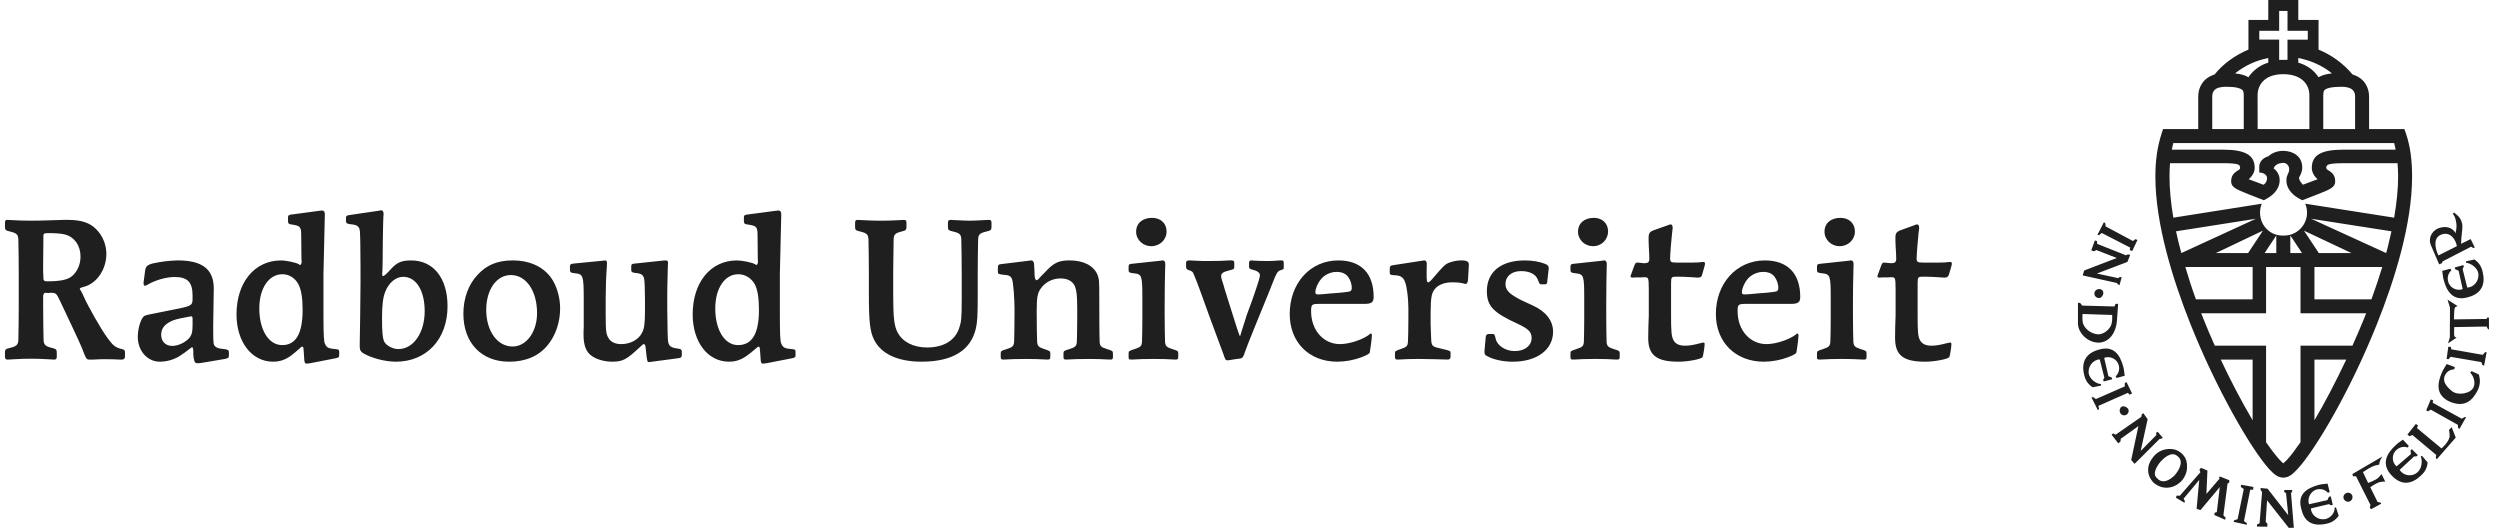 <svg width="198" height="42" viewBox="0 0 198 42" fill="none" xmlns="http://www.w3.org/2000/svg">
<g id="logo 3" clip-path="url(#clip0_2024_9983)">
<g id="Group">
<path id="Vector" fill-rule="evenodd" clip-rule="evenodd" d="M179.031 38.65L179.593 38.704L181.228 40.8L181.055 39.059L180.905 38.957L180.918 38.81L181.55 38.806L181.54 38.916L181.45 39.071L181.671 41.803L181.269 41.805L179.552 39.625L179.442 41.332L179.583 41.485L179.569 41.716L178.751 41.706V41.54L178.959 41.445L179.157 38.967L179.049 38.821L179.031 38.65ZM177.505 38.392L178.469 38.567L178.453 38.779L178.217 38.79L177.723 41.267L177.954 41.44L177.943 41.56L176.893 41.328L176.961 41.197L177.216 41.124L177.706 38.734L177.464 38.557L177.505 38.392ZM184.343 38.302L184.51 38.953L184.378 39.037C184.16 38.772 183.825 38.692 183.495 38.761C183.01 38.888 182.706 39.465 182.877 39.938L184.333 39.607L184.453 39.344L184.596 39.306L184.757 39.986L184.606 40.019L184.456 39.925L183.022 40.266C183.048 40.812 183.603 41.224 184.164 41.11C184.527 41.05 184.938 40.653 184.904 40.191L185.012 40.197L185.226 40.851C184.946 41.214 184.682 41.389 184.226 41.487C183.344 41.677 182.546 41.477 182.282 40.37C181.902 39.163 182.672 38.684 183.579 38.42C183.859 38.343 184.047 38.34 184.343 38.302ZM174.321 37.05L174.828 37.266L174.748 39.119L175.793 37.902L175.74 37.808L175.829 37.741L176.563 38.037L176.553 38.227L176.423 38.289L176.093 40.807L176.274 41.013L176.225 41.163L175.364 40.781L175.414 40.599L175.57 40.561L175.807 38.575L174.278 40.4L173.97 40.3L174.18 38.01L172.94 39.496L173.05 39.704L173.003 39.816L172.325 39.413L172.402 39.246L172.639 39.264L174.272 37.402L174.192 37.203L174.321 37.05ZM188.686 36.153C188.686 36.153 188.536 36.381 188.483 36.54C188.45 36.632 188.44 36.793 188.44 36.793C188.44 36.793 188.209 36.84 188.089 36.873C187.781 36.966 187.332 37.266 187.191 37.363L187.147 37.393L187.555 38.249C187.555 38.249 188.142 38.049 188.374 37.827C188.478 37.729 188.617 37.544 188.617 37.544L188.911 38.141C188.911 38.141 188.668 38.139 188.515 38.173C188.209 38.241 187.725 38.585 187.725 38.585L188.305 39.76L188.517 39.792L188.599 39.89L187.789 40.33L187.687 40.192L187.742 39.994L186.595 37.719L186.358 37.721L186.308 37.544L188.686 36.153ZM186.292 39.228C186.361 39.408 186.292 39.618 186.108 39.707C185.931 39.787 185.723 39.701 185.628 39.524C185.609 39.48 185.599 39.434 185.599 39.386C185.599 39.339 185.608 39.292 185.626 39.249C185.644 39.205 185.67 39.165 185.704 39.132C185.737 39.098 185.777 39.072 185.821 39.054C185.863 39.034 185.909 39.023 185.955 39.021C186.002 39.019 186.049 39.026 186.092 39.043C186.136 39.059 186.176 39.084 186.211 39.115C186.245 39.147 186.272 39.185 186.292 39.228ZM171.645 35.57C172.073 35.525 172.435 35.609 172.74 35.874L172.78 35.904L172.795 35.917L172.813 35.929L172.833 35.95L172.871 35.996C173.148 36.282 173.235 36.646 173.213 37.071L173.193 37.238C173.127 37.624 172.923 37.985 172.613 38.245C172.016 38.743 171.213 38.767 170.597 38.253L170.579 38.241C170.002 37.668 169.996 36.875 170.485 36.261C170.616 36.069 170.788 35.907 170.989 35.788C171.189 35.669 171.413 35.594 171.645 35.57ZM190.307 34.82L190.77 35.31L190.703 35.447C190.371 35.325 190.043 35.415 189.793 35.641C189.408 35.975 189.421 36.614 189.808 36.936L190.948 35.961L190.917 35.678L191.015 35.574L191.49 36.045L191.382 36.145H191.202L190.055 37.209C190.342 37.694 191.05 37.802 191.48 37.388C191.759 37.15 191.896 36.588 191.726 36.151L191.826 36.104L192.269 36.626C192.219 37.091 192.065 37.368 191.718 37.682C191.037 38.324 190.226 38.512 189.421 37.66C188.57 36.75 189.011 35.945 189.698 35.296C189.896 35.099 190.063 34.998 190.307 34.82ZM172.465 36.131C171.963 35.676 171.327 36.347 171.15 36.525C170.94 36.747 170.66 37.185 170.663 37.513C170.662 37.587 170.68 37.66 170.715 37.726C170.75 37.792 170.8 37.848 170.862 37.889L170.899 37.937C171.039 38.068 171.188 38.121 171.354 38.119C171.747 38.109 172.126 37.752 172.226 37.65C172.367 37.499 173.025 36.675 172.54 36.2L172.465 36.131ZM182.025 0.001V1.581H183.629V3.93C184.673 4.359 185.598 5.035 186.324 5.9C187.274 6.19 187.631 6.94 187.631 7.65V10.224H190.428L190.561 10.602C190.907 11.629 191.038 12.752 191.038 13.976C191.038 17.762 189.643 22.192 188.261 25.648C186.179 30.866 183.409 35.594 181.943 37.168C181.61 37.51 181.331 37.808 180.863 37.828C180.854 37.832 180.846 37.828 180.833 37.828C180.825 37.828 180.811 37.832 180.801 37.828C180.35 37.808 180.075 37.51 179.733 37.168C178.303 35.594 175.555 30.866 173.477 25.648C172.107 22.192 170.705 17.762 170.705 13.976C170.705 12.752 170.855 11.629 171.192 10.602L171.312 10.224H174.099V7.65C174.099 6.94 174.459 6.19 175.396 5.899C176.059 5.065 177.016 4.37 178.076 3.929V1.58H179.647V0H182.026L182.025 0.001ZM169.744 32.717L170.094 33.197L169.54 35.719L170.782 34.457L170.764 34.285L170.882 34.189L171.296 34.677L171.206 34.737L171.037 34.767L169.059 36.737L168.79 36.432L169.361 33.749L167.961 34.752L167.942 34.968L167.764 35.111L167.241 34.432L167.363 34.324L167.559 34.426L169.589 33.016L169.619 32.838L169.744 32.717ZM182.201 21.146H179.473V24.81H174.333C174.388 24.951 174.447 25.089 174.502 25.232C174.785 25.958 175.095 26.665 175.412 27.375H179.473V35.023C179.88 35.61 180.243 36.085 180.541 36.409C180.629 36.497 180.753 36.633 180.831 36.697C180.92 36.633 181.055 36.497 181.14 36.409C181.436 36.085 181.795 35.61 182.201 35.023V27.375H186.313C186.633 26.665 186.939 25.958 187.233 25.232C187.29 25.089 187.349 24.952 187.4 24.81H182.201V21.146ZM191.333 33.576L191.507 33.695L191.425 33.901L193.368 35.516C193.368 35.516 193.941 35.017 194.006 34.601C194.033 34.391 193.959 34.048 193.959 34.048L194.173 33.832L194.495 34.658L192.995 36.374L192.911 36.254L192.951 36.032L191.061 34.452L190.842 34.548L190.664 34.423L191.333 33.576ZM192.517 31.632L192.711 31.717L192.668 31.899L194.974 33.161L195.2 33.03L195.317 33.034L194.781 33.984L194.681 33.881L194.664 33.65L192.519 32.445L192.301 32.576L192.154 32.502L192.517 31.632ZM178.407 28.482H175.886C176.652 30.122 177.493 31.726 178.408 33.288L178.407 28.482ZM185.822 28.482H183.304V33.288C184.107 31.93 184.974 30.274 185.822 28.482ZM168.56 32.396C168.597 32.482 168.599 32.579 168.566 32.666C168.532 32.753 168.466 32.824 168.381 32.863C168.338 32.883 168.292 32.893 168.245 32.895C168.198 32.896 168.151 32.888 168.107 32.871C168.064 32.853 168.024 32.828 167.99 32.795C167.957 32.762 167.93 32.723 167.912 32.68C167.83 32.498 167.902 32.292 168.032 32.211C168.191 32.129 168.425 32.213 168.56 32.396ZM168.422 30.266L168.858 31.161L168.654 31.257L168.534 31.11L166.194 32.146L166.252 32.409L166.144 32.472L165.645 31.475L165.785 31.453L165.99 31.606L168.285 30.603L168.283 30.327L168.422 30.266ZM193.78 28.829L194.425 29.076L194.376 29.251C194.036 29.269 193.791 29.424 193.642 29.728C193.401 30.211 193.78 30.644 194.225 30.996C194.673 31.336 195.646 31.188 195.899 30.686C196.056 30.348 195.966 29.846 195.639 29.51L195.746 29.394L196.333 29.665C196.453 30.144 196.433 30.485 196.227 30.927C195.805 31.747 195.191 32.295 194.029 31.817C192.896 31.306 193.022 30.372 193.401 29.498C193.519 29.229 193.634 29.082 193.78 28.829ZM168.155 29.009C168.229 29.276 168.233 29.469 168.278 29.759L167.644 29.936L167.558 29.808C167.676 29.698 167.761 29.558 167.805 29.402C167.848 29.247 167.848 29.082 167.805 28.927C167.772 28.81 167.715 28.701 167.638 28.607C167.561 28.513 167.465 28.436 167.356 28.381C167.248 28.326 167.129 28.294 167.007 28.287C166.886 28.281 166.765 28.299 166.651 28.342L166.985 29.792L167.244 29.898L167.289 30.038L166.612 30.212L166.569 30.071L166.667 29.92L166.298 28.462C165.733 28.493 165.317 29.076 165.438 29.626C165.518 29.979 165.941 30.379 166.406 30.426V30.536L165.736 30.674C165.358 30.416 165.179 30.144 165.066 29.696C164.85 28.829 165.066 28.016 166.202 27.7C167.401 27.325 167.898 28.102 168.155 29.009ZM193.906 27.461L194.118 27.478L194.142 27.665L196.636 28.105L196.819 27.89L196.94 27.9L196.74 28.96L196.603 28.903L196.518 28.677L194.085 28.259L193.928 28.449L193.771 28.432L193.906 27.461ZM193.844 23.732L194.65 24.245C194.578 24.259 194.51 24.288 194.452 24.331C194.368 24.417 194.368 24.769 194.352 25.295L196.941 25.261L196.991 25.147L197.123 25.153L197.127 26.08H197.055L196.939 25.862L194.374 25.905C194.378 26.184 194.334 26.6 194.413 26.663C194.444 26.688 194.493 26.721 194.56 26.743L193.885 27.193L194.026 26.725L194.04 24.372L193.844 23.732ZM164.741 23.988L164.911 24.202L167.465 24.272L167.554 24.065L167.758 24.063L167.66 25.419C167.599 26.222 167.155 27.087 166.239 27.139C165.261 27.14 164.537 26.273 164.574 25.556V23.99L164.741 23.988ZM164.945 24.868C164.945 24.868 164.91 24.983 164.939 25.438C164.973 25.921 165.556 26.493 166.254 26.477C166.751 26.426 167.171 25.967 167.24 25.625C167.304 25.337 167.28 25.203 167.287 24.945L164.945 24.868ZM178.408 21.146H173.079C173.326 21.972 173.593 22.83 173.919 23.709H178.408V21.146ZM188.676 21.146H183.304V23.709H187.816C188.138 22.829 188.423 21.972 188.676 21.146ZM195.982 20.552C196.358 20.832 196.525 21.092 196.627 21.542C196.847 22.422 196.61 23.231 195.497 23.531C194.327 23.894 193.795 23.121 193.552 22.211C193.473 21.945 193.469 21.751 193.424 21.454L194.066 21.282L194.149 21.415C193.895 21.631 193.811 21.971 193.893 22.298C194.013 22.793 194.573 23.078 195.045 22.895L194.722 21.437L194.451 21.325L194.415 21.182L195.105 20.995L195.134 21.119L195.038 21.307L195.405 22.773C195.97 22.758 196.394 22.169 196.274 21.609C196.204 21.252 195.772 20.864 195.308 20.811V20.697L195.982 20.552ZM166.547 23.055C166.642 23.235 166.547 23.445 166.381 23.573C166.294 23.61 166.196 23.613 166.108 23.58C166.019 23.547 165.947 23.481 165.906 23.396C165.826 23.22 165.906 23.006 166.088 22.926C166.265 22.853 166.476 22.902 166.547 23.055ZM165.913 19.044L166.08 19.094L166.096 19.313L168.371 20.218L168.533 20.145L168.712 20.188L168.49 20.745L166.072 21.665L167.762 22.029L167.896 21.929L168.036 21.97L167.864 22.584L167.766 22.537L167.648 22.41L164.95 21.813L165.065 21.425L167.648 20.433L166.033 19.803L165.837 19.903L165.629 19.827L165.913 19.044ZM194.372 16.837C194.749 17.151 194.896 17.274 195.008 17.747C195.068 18.077 194.916 18.728 194.918 19.309L195.677 18.935L196.005 19.605L195.879 19.643L195.716 19.537L193.451 20.705L193.398 20.845L193.181 20.936L192.547 19.466C192.262 18.868 192.625 18.204 193.263 18.036C193.777 17.886 194.26 18.051 194.478 18.464C194.576 18.061 194.588 17.802 194.488 17.4C194.415 17.111 194.372 17.115 194.26 16.92L194.372 16.837ZM194.586 19.494C194.494 18.994 194.106 18.371 193.456 18.546C192.672 18.744 192.833 19.629 193.122 20.232L194.586 19.494ZM183.041 17.326L188.986 20.043L189.138 19.455C189.235 19.07 189.323 18.696 189.404 18.319C188.164 18.127 185.131 17.649 183.041 17.326ZM182.474 18.268L183.652 20.043H186.236L182.474 18.268ZM181.394 18.648V20.043H182.321L181.395 18.647L181.394 18.648ZM180.282 18.648L179.357 20.043H180.282V18.647V18.648ZM179.224 18.268L175.494 20.043H178.048L179.224 18.268ZM178.669 17.326C176.573 17.648 173.566 18.127 172.341 18.319C172.461 18.885 172.598 19.444 172.761 20.043L178.669 17.326ZM166.632 17.594L166.742 17.694L166.766 17.93L168.928 19.088L169.134 18.938L169.284 19.008L168.874 19.883L168.669 19.803L168.716 19.612L166.456 18.45L166.243 18.63L166.122 18.591L166.632 17.594ZM180.832 12.899H180.786C180.765 12.899 180.749 12.905 180.726 12.91C180.162 12.954 180.07 13.346 180.07 13.346C180.07 13.346 180.252 13.431 180.407 13.713C180.451 13.802 180.497 13.9 180.523 14.01C180.535 14.084 180.549 14.167 180.549 14.273C180.549 15.095 179.836 15.572 179.499 15.746L179.301 15.86C179.301 15.86 178.337 15.48 178.062 15.376C177.108 14.995 176.708 14.828 176.708 14.375V14.341C176.708 13.78 177.095 13.593 177.344 13.436C177.45 13.358 177.43 13.17 177.354 13.099C177.303 13.044 177.204 12.924 176.052 12.924H171.864C171.841 13.262 171.824 13.592 171.824 13.949C171.824 14.939 171.925 16.047 172.127 17.24L179.132 16.133C179.042 16.357 178.996 16.596 178.994 16.838C178.994 17.845 179.772 18.657 180.773 18.657L180.829 18.655L180.894 18.657C181.194 18.658 181.49 18.585 181.756 18.444C182.021 18.303 182.247 18.098 182.414 17.848C182.581 17.598 182.683 17.31 182.711 17.011C182.739 16.712 182.693 16.41 182.576 16.133L189.616 17.24C189.822 16.047 189.932 14.94 189.932 13.949C189.932 13.592 189.908 13.262 189.883 12.924H185.597C184.597 12.924 184.402 13.017 184.332 13.077L184.309 13.099C184.221 13.169 184.199 13.358 184.325 13.436C184.57 13.593 184.947 13.78 184.947 14.341V14.375C184.947 14.828 184.557 14.995 183.593 15.375L182.341 15.86L182.125 15.746C181.795 15.572 181.077 15.095 181.083 14.273C181.083 13.823 181.304 13.753 181.304 13.409C181.304 13.134 181.115 12.899 180.832 12.899ZM189.616 11.331H172.127C172.078 11.495 172.047 11.672 172.009 11.853H176.052C177.815 11.853 178.572 12.279 178.572 13.301C178.572 13.615 178.386 13.957 178.097 14.196C178.302 14.276 179.144 14.576 179.265 14.632C179.516 14.504 179.622 14.102 179.499 13.925C179.449 13.862 179.395 13.785 179.246 13.721C179.143 13.689 179.038 13.668 178.932 13.656V13.221C178.932 12.812 179.218 12.496 179.677 12.369C179.69 12.351 179.705 12.335 179.721 12.319C179.978 12.114 180.3 11.965 180.81 11.945C181.909 11.975 182.34 12.615 182.34 13.242C182.34 13.646 182.16 13.925 182.078 14.061C182.103 14.337 182.294 14.518 182.392 14.631C182.513 14.577 183.353 14.276 183.554 14.196C183.271 13.956 183.094 13.616 183.094 13.301C183.094 12.279 183.846 11.853 185.597 11.853H189.732C189.701 11.677 189.662 11.503 189.616 11.331ZM176.298 6.871C175.32 6.871 175.21 7.311 175.21 7.651V10.224H177.705V7.537C177.705 7.199 177.613 7.133 177.55 7.091C177.413 6.991 177.093 6.871 176.298 6.871ZM180.831 5.875C179.314 5.875 178.802 6.765 178.802 7.537L178.806 10.224H182.902V7.537C182.902 6.766 182.375 5.875 180.831 5.875ZM185.416 6.872C184.619 6.872 184.29 6.992 184.152 7.092C184.095 7.132 184.003 7.199 184.003 7.537V10.224H186.523V7.65C186.523 7.31 186.405 6.87 185.416 6.87V6.872ZM179.646 4.595C178.682 4.781 177.779 5.2 177.014 5.814C177.399 5.851 177.776 5.935 178.076 6.118C178.448 5.561 179.003 5.153 179.646 4.964V4.595ZM182.025 4.595V4.964C182.717 5.162 183.267 5.559 183.628 6.118C183.936 5.935 184.305 5.851 184.692 5.814C183.946 5.199 183.018 4.785 182.025 4.595ZM181.171 0.864H180.51V2.44H178.936V3.139H180.51V4.742H181.17V3.14H182.776V2.44H181.171V0.864Z" fill="#1E1F1E"/>
<path id="Vector_2" fill-rule="evenodd" clip-rule="evenodd" d="M25.512 16.673C25.647 16.673 25.728 16.767 25.728 16.955L25.618 21.719V24.981C25.622 26.601 25.646 27.051 25.74 27.238C25.881 27.536 25.989 27.601 26.648 27.66C26.786 27.66 26.864 27.722 26.864 27.834V28.133C26.864 28.286 26.819 28.335 26.542 28.382L24.562 28.768C24.44 28.784 24.346 28.8 24.287 28.8C24.164 28.8 24.117 28.721 24.101 28.521L24.056 27.85C24.026 27.473 24.026 27.457 23.918 27.457C23.864 27.475 23.817 27.507 23.781 27.55C23.53 27.784 23.267 28.003 22.992 28.207C22.532 28.521 22.132 28.645 21.628 28.645C19.936 28.645 18.731 27.083 18.731 24.9C18.731 22.359 20.17 20.626 22.258 20.626C22.67 20.626 23.465 20.798 23.658 20.924C23.705 20.971 23.75 20.987 23.765 20.987C23.826 20.987 23.891 20.863 23.891 20.733L23.873 20.451L23.858 18.779C23.858 17.96 23.812 17.899 23.163 17.789C22.868 17.759 22.81 17.711 22.81 17.493V17.218C22.81 17.063 22.868 17.014 23.114 16.987L25.33 16.69C25.406 16.673 25.479 16.673 25.512 16.673ZM61.661 16.673C61.798 16.673 61.876 16.767 61.876 16.955L61.765 21.719V24.509C61.765 26.517 61.782 27.033 61.888 27.238C62.026 27.536 62.132 27.601 62.797 27.66C62.932 27.66 63.007 27.722 63.007 27.834V28.133C63.007 28.286 62.962 28.335 62.687 28.382L60.707 28.768C60.583 28.784 60.493 28.8 60.43 28.8C60.308 28.8 60.263 28.721 60.247 28.521L60.2 27.85C60.169 27.473 60.169 27.457 60.063 27.457C60.045 27.457 59.984 27.489 59.923 27.55C59.662 27.785 59.388 28.004 59.103 28.207C58.64 28.521 58.242 28.645 57.735 28.645C56.049 28.645 54.86 27.083 54.86 24.9C54.86 22.359 56.279 20.626 58.365 20.626C58.779 20.626 59.6 20.798 59.798 20.924C59.827 20.956 59.865 20.978 59.908 20.987C59.967 20.987 60.03 20.863 60.03 20.733V20.723L60.016 20.451L60.001 18.779C60.001 17.96 59.954 17.899 59.269 17.789C58.977 17.759 58.916 17.711 58.916 17.493V17.218C58.916 17.063 58.976 17.014 59.222 16.987L61.472 16.69C61.552 16.673 61.629 16.673 61.661 16.673ZM14.087 20.624C16.024 20.624 16.931 21.331 16.931 22.842L16.886 25.699V26.075C16.887 27.272 16.902 27.302 17.068 27.458C17.208 27.566 17.358 27.613 17.73 27.644C18.036 27.676 18.128 27.723 18.128 27.911V28.163C18.128 28.335 18.081 28.369 17.806 28.429L15.981 28.738C15.868 28.758 15.755 28.768 15.641 28.769C15.498 28.769 15.411 28.704 15.382 28.537C15.337 28.429 15.294 28.035 15.312 27.911C15.312 27.631 15.28 27.501 15.208 27.501C15.192 27.501 15.147 27.536 15.102 27.566C14.802 27.809 14.489 28.034 14.162 28.239C13.701 28.505 13.179 28.645 12.648 28.645C11.679 28.645 10.912 27.79 10.912 26.673C10.912 26.141 11.084 25.466 11.298 25.163C11.418 24.995 11.438 24.977 12.248 24.82L14.272 24.414C15.147 24.224 15.251 24.149 15.251 23.678V23.409C15.251 22.341 14.854 21.939 13.826 21.939C13.166 21.939 12.296 22.19 11.71 22.534C11.589 22.614 11.526 22.63 11.48 22.63C11.406 22.63 11.373 22.563 11.373 22.442V22.342L11.481 21.532C11.526 21.111 11.634 20.987 12.113 20.862C12.761 20.717 13.422 20.637 14.087 20.624ZM52.71 20.626C52.863 20.626 52.906 20.671 52.906 20.812L52.89 21.224C52.877 21.628 52.877 21.628 52.863 22.314C52.85 22.577 52.845 22.84 52.847 23.104V24.429C52.863 25.876 52.877 26.735 52.907 27.004C52.969 27.424 53.124 27.536 53.705 27.612C53.95 27.646 53.999 27.692 53.999 27.879V28.099C53.999 28.286 53.95 28.335 53.739 28.369L51.65 28.645C51.577 28.658 51.503 28.669 51.43 28.676C51.252 28.676 51.252 28.676 51.142 27.601C51.126 27.361 51.082 27.253 50.987 27.253C50.943 27.253 50.871 27.3 50.669 27.503C49.625 28.478 49.32 28.645 48.49 28.645C47.905 28.645 47.315 28.49 46.918 28.225C46.428 27.913 46.216 27.379 46.216 26.517C46.216 26.394 46.216 26.127 46.231 25.842V23.677C46.231 21.848 46.182 21.709 45.57 21.647C45.217 21.615 45.14 21.566 45.14 21.395V21.128C45.14 20.94 45.185 20.91 45.401 20.877L47.646 20.657C47.801 20.643 47.906 20.626 47.925 20.626C48.029 20.626 48.072 20.69 48.072 20.812C48.072 20.892 48.072 21.018 48.06 21.155C48 21.895 47.97 22.895 47.97 23.648V24.868C47.97 26.268 48 26.502 48.24 26.843C48.427 27.113 48.767 27.253 49.197 27.253C49.917 27.253 50.565 26.908 50.839 26.376C51.023 26.039 51.076 25.672 51.082 24.644V23.664C51.082 23.064 51.053 22.234 51.016 22.086C50.957 21.799 50.81 21.676 50.426 21.628C50.07 21.597 49.994 21.55 49.994 21.395V21.112C49.994 20.94 50.039 20.892 50.257 20.877L52.463 20.643C52.555 20.626 52.645 20.626 52.71 20.626ZM151.842 17.77C151.932 17.77 151.997 17.884 151.997 18.007C151.997 18.102 151.977 18.277 151.95 18.465C151.901 18.855 151.797 20.172 151.797 20.469C151.797 20.749 151.876 20.796 152.313 20.796H153.573C153.943 20.796 154.141 20.781 154.368 20.749H154.462C154.539 20.749 154.588 20.796 154.588 20.877C154.588 20.969 154.539 21.126 154.4 21.597C154.31 21.925 154.235 21.987 153.986 21.987H153.95C153.808 21.979 153.667 21.969 153.526 21.957C153.418 21.957 153.236 21.94 152.943 21.925C152.61 21.913 152.502 21.913 152.366 21.913C151.908 21.913 151.878 21.913 151.876 22.459V24.994C151.876 26.221 151.901 26.625 152.054 26.926C152.196 27.22 152.502 27.379 152.973 27.379C153.308 27.379 153.677 27.319 154.217 27.173C154.292 27.152 154.369 27.137 154.447 27.128C154.523 27.128 154.553 27.173 154.553 27.253C154.553 27.473 154.433 28.225 154.384 28.288C154.251 28.448 153.191 28.647 152.47 28.647C150.728 28.647 150.09 28.133 150.09 26.767L150.102 25.844C150.117 25.464 150.132 25.196 150.132 24.994V22.881C150.117 21.971 150.117 21.956 149.75 21.956C149.685 21.956 149.685 21.956 149.472 21.972H149.073C148.997 21.982 148.921 21.988 148.845 21.988C148.751 21.988 148.69 21.94 148.69 21.895C148.69 21.862 148.706 21.782 148.751 21.693L148.938 21.175C149.059 20.832 149.087 20.796 149.242 20.796C149.291 20.796 149.43 20.812 149.611 20.832C149.671 20.844 149.733 20.849 149.795 20.847C150.075 20.847 150.18 20.749 150.18 20.516C150.18 20.437 150.17 19.935 150.133 19.479C150.117 19.23 150.117 18.997 150.117 18.824C150.117 18.48 150.207 18.349 150.545 18.227L151.489 17.884C151.797 17.77 151.797 17.77 151.842 17.77ZM120.772 20.625C121.352 20.625 121.978 20.733 122.349 20.89C122.594 20.984 122.657 21.065 122.657 21.253V21.297L122.549 22.237C122.533 22.487 122.504 22.517 122.333 22.517H122.09C121.937 22.517 121.937 22.517 121.782 22.115C121.611 21.709 121.134 21.471 120.465 21.471C119.729 21.471 119.236 21.879 119.236 22.488C119.236 22.908 119.452 23.188 120.051 23.534C120.401 23.74 120.401 23.74 121.428 24.211C122.428 24.664 123.004 25.402 123.004 26.27C123.004 27.69 121.736 28.647 119.805 28.647C119.069 28.647 118.325 28.492 117.823 28.227C117.603 28.134 117.558 28.034 117.573 27.787L117.666 26.717C117.68 26.531 117.76 26.452 117.929 26.452H118.186C118.356 26.452 118.371 26.452 118.466 26.859C118.604 27.399 119.252 27.805 119.974 27.805C120.759 27.805 121.303 27.377 121.303 26.768C121.303 26.298 121.059 26.046 120.219 25.654C118.251 24.759 117.76 24.227 117.76 23.064C117.76 21.534 118.876 20.625 120.772 20.625ZM30.197 16.653C30.303 16.653 30.38 16.769 30.38 16.924C30.38 16.969 30.38 17.05 30.364 17.142C30.35 17.509 30.333 17.96 30.317 19.232C30.317 20.202 30.303 20.94 30.289 21.395L30.272 21.66V21.772C30.272 21.831 30.303 21.862 30.35 21.862C30.427 21.862 30.61 21.693 30.96 21.314C31.434 20.783 31.809 20.626 32.562 20.626C34.325 20.626 35.445 22.019 35.445 24.254C35.445 26.859 33.789 28.647 31.347 28.647C30.535 28.647 29.427 28.368 28.767 27.976C28.567 27.848 28.49 27.724 28.49 27.457V27.285C28.52 25.936 28.535 24.319 28.553 22.376L28.552 21.089C28.549 19.855 28.532 18.574 28.503 18.323C28.476 17.96 28.307 17.821 27.879 17.772C27.493 17.744 27.401 17.68 27.401 17.495V17.254C27.401 17.109 27.459 17.061 27.661 17.034L29.901 16.704L30.197 16.653ZM105.99 20.625C107.802 20.625 108.793 21.657 108.793 23.518C108.793 23.942 108.624 24.068 108.045 24.068H104.467C103.9 24.068 103.839 24.117 103.839 24.648C103.839 26.138 104.805 27.253 106.128 27.253C106.895 27.253 108 26.876 108.502 26.453C108.536 26.425 108.549 26.409 108.563 26.409C108.613 26.409 108.655 26.469 108.655 26.55C108.655 26.782 108.512 27.818 108.483 27.928C108.441 28.02 108.275 28.114 107.847 28.288C107.228 28.52 106.574 28.642 105.914 28.646C103.67 28.646 102.145 27.1 102.145 24.868C102.145 22.443 103.759 20.625 105.99 20.625ZM132.32 17.77C132.412 17.77 132.473 17.884 132.473 18.007C132.473 18.102 132.458 18.277 132.428 18.465C132.378 18.855 132.273 20.172 132.273 20.469C132.273 20.749 132.348 20.796 132.795 20.796H134.051C134.416 20.796 134.621 20.781 134.819 20.749H134.913C134.989 20.749 135.038 20.796 135.038 20.877C135.038 20.969 134.989 21.126 134.852 21.597C134.782 21.925 134.711 21.987 134.463 21.987H134.427C134.286 21.98 134.146 21.97 134.007 21.957C133.897 21.957 133.72 21.94 133.425 21.925C133.132 21.915 133.015 21.913 132.9 21.913H132.842C132.379 21.913 132.35 21.913 132.348 22.466V24.994C132.348 26.221 132.378 26.625 132.532 26.926C132.672 27.22 132.98 27.379 133.459 27.379C133.794 27.379 134.157 27.319 134.695 27.173C134.759 27.151 134.826 27.136 134.895 27.128C134.975 27.128 135.007 27.173 135.007 27.253C135.007 27.473 134.883 28.225 134.842 28.288C134.724 28.448 133.669 28.647 132.948 28.647C131.196 28.647 130.538 28.133 130.538 26.767L130.554 25.844C130.57 25.464 130.584 25.196 130.584 24.994V22.881C130.57 21.971 130.57 21.956 130.201 21.956C130.138 21.956 130.138 21.956 129.921 21.972H129.525C129.398 21.988 129.314 21.988 129.295 21.988C129.2 21.988 129.141 21.94 129.141 21.895C129.141 21.862 129.155 21.782 129.2 21.693L129.386 21.175C129.512 20.832 129.541 20.796 129.694 20.796C129.737 20.796 129.879 20.812 130.061 20.832C130.124 20.847 130.187 20.847 130.246 20.847C130.524 20.847 130.626 20.749 130.626 20.516C130.626 20.437 130.615 19.935 130.583 19.479C130.57 19.23 130.57 18.997 130.57 18.824C130.57 18.48 130.656 18.349 130.997 18.227L131.965 17.884C132.273 17.77 132.273 17.77 132.32 17.77ZM139.774 20.625C141.58 20.625 142.579 21.657 142.579 23.518C142.579 23.942 142.409 24.068 141.829 24.068H138.248C137.678 24.068 137.618 24.117 137.618 24.648C137.618 26.138 138.583 27.253 139.912 27.253C140.675 27.253 141.78 26.876 142.287 26.453C142.32 26.425 142.334 26.409 142.349 26.409C142.393 26.409 142.442 26.469 142.442 26.55C142.442 26.782 142.304 27.818 142.271 27.928C142.228 28.02 142.057 28.114 141.627 28.288C141.009 28.52 140.356 28.641 139.697 28.646C137.449 28.646 135.897 27.1 135.897 24.868C135.897 22.443 137.537 20.625 139.774 20.625ZM78.327 17.415C78.483 17.415 78.527 17.478 78.527 17.663V17.979C78.527 18.214 78.469 18.259 78.114 18.339C77.594 18.464 77.484 18.574 77.468 18.969C77.449 19.808 77.439 20.647 77.437 21.486V23.206C77.437 25.056 77.407 25.5 77.285 26.03C76.887 27.75 75.429 28.646 72.989 28.646C71.115 28.646 69.796 28.036 69.227 26.909C68.903 26.251 68.815 25.515 68.815 23.274V21.692C68.815 20.721 68.797 19.59 68.783 18.968C68.768 18.574 68.646 18.464 68.14 18.338C67.784 18.26 67.723 18.214 67.723 17.978V17.663C67.723 17.478 67.769 17.416 67.923 17.416C68.012 17.416 68.293 17.429 68.553 17.446C69.369 17.49 70.186 17.49 71.003 17.446C71.238 17.429 71.5 17.416 71.592 17.416C71.745 17.416 71.792 17.478 71.792 17.663V17.979C71.792 18.214 71.727 18.259 71.394 18.339C70.899 18.464 70.787 18.574 70.775 18.969C70.763 19.439 70.745 20.668 70.742 21.495V23.345C70.742 25.145 70.818 25.827 71.092 26.33C71.486 27.082 72.345 27.52 73.419 27.52C74.709 27.52 75.613 26.987 75.951 26.03C76.134 25.488 76.164 25.268 76.168 23.746V21.692C76.168 20.766 76.151 19.559 76.135 18.968C76.123 18.574 76.015 18.464 75.493 18.338C75.14 18.26 75.077 18.214 75.077 17.978V17.663C75.077 17.478 75.127 17.416 75.277 17.416C75.386 17.416 75.645 17.429 75.907 17.446C76.198 17.461 76.502 17.478 76.777 17.478C77.117 17.478 77.391 17.461 77.699 17.445C77.96 17.429 78.219 17.415 78.327 17.415ZM40.597 20.625C42.059 20.625 43.21 21.208 43.807 22.252C44.163 22.88 44.362 23.647 44.362 24.444C44.362 25.5 44.01 26.566 43.39 27.317C42.688 28.193 41.643 28.647 40.323 28.647C38.13 28.647 36.7 27.158 36.7 24.85C36.7 23.63 37.098 22.533 37.82 21.771C38.539 20.986 39.402 20.625 40.597 20.625ZM94.943 20.658C95.091 20.672 95.369 20.672 95.733 20.672C96.453 20.672 96.896 20.658 97.357 20.625H97.544C97.697 20.625 97.754 20.672 97.754 20.829V21.111C97.754 21.316 97.742 21.316 97.326 21.425C96.884 21.533 96.714 21.643 96.714 21.863C96.714 21.942 96.727 22.052 96.776 22.177C96.851 22.407 96.928 22.644 96.988 22.88L97.375 24.116C97.852 25.653 98.174 26.642 98.203 26.642C98.219 26.642 98.235 26.566 98.266 26.469L98.329 26.252L98.464 25.828C98.541 25.574 98.649 25.278 98.739 24.96L99.187 23.74C99.663 22.375 99.787 21.957 99.787 21.785C99.787 21.598 99.54 21.425 99.155 21.347C98.971 21.296 98.925 21.253 98.925 21.111V20.829C98.925 20.689 98.986 20.625 99.11 20.625C99.155 20.625 99.2 20.625 99.277 20.642C99.461 20.658 100.093 20.672 100.403 20.672C100.688 20.672 101.043 20.658 101.367 20.625H101.504C101.628 20.625 101.674 20.672 101.674 20.829V21.111C101.674 21.331 101.674 21.331 101.383 21.41C101.181 21.502 101.088 21.643 100.829 22.313C100.66 22.753 100.66 22.753 99.342 25.983C98.849 27.203 98.739 27.49 98.633 27.788C98.5 28.163 98.5 28.177 98.437 28.268C98.387 28.348 98.329 28.383 98.115 28.412C97.972 28.428 97.929 28.428 97.389 28.518C97.349 28.528 97.309 28.534 97.269 28.535L97.218 28.536C97.068 28.536 97.053 28.518 96.884 28.022C96.68 27.472 96.547 27.125 95.836 25.196C95.106 23.174 94.828 22.376 94.565 21.771C94.457 21.502 94.427 21.482 94.07 21.363C93.98 21.331 93.937 21.233 93.937 21.111V20.829C93.937 20.672 93.999 20.625 94.197 20.625H94.229C94.277 20.626 94.394 20.632 94.943 20.658ZM5.371 17.414C6.441 17.414 7.163 17.648 7.66 18.2C8.136 18.68 8.425 19.405 8.425 20.105C8.425 21.315 7.689 22.423 6.686 22.704C6.349 22.798 6.321 22.814 6.321 22.894C6.321 22.908 6.339 22.941 6.378 22.984C6.488 23.173 6.582 23.336 6.625 23.471C6.949 24.209 7.965 26.019 8.502 26.753C8.933 27.349 9.132 27.518 9.592 27.63C9.852 27.698 9.892 27.718 9.898 27.91V28.254C9.898 28.397 9.807 28.48 9.654 28.48H9.53C9.196 28.462 8.64 28.446 8.274 28.446C8.042 28.446 7.722 28.462 7.369 28.48H7.131C6.838 28.48 6.838 28.48 6.471 27.518C6.338 27.175 5.29 24.961 4.741 23.801C4.477 23.238 4.416 23.191 4.047 23.191H3.941C3.882 23.206 3.833 23.206 3.833 23.206L3.588 23.19C3.496 23.19 3.418 23.3 3.418 23.471V24.227C3.418 25.039 3.435 26.407 3.451 26.925C3.468 27.3 3.588 27.425 4.094 27.549C4.432 27.629 4.497 27.675 4.497 27.914V28.227C4.497 28.411 4.45 28.48 4.293 28.48C4.187 28.48 3.941 28.462 3.683 28.446C2.863 28.398 2.042 28.398 1.223 28.446C0.96 28.462 0.701 28.48 0.609 28.48C0.442 28.48 0.393 28.411 0.393 28.227V27.914C0.393 27.675 0.453 27.63 0.807 27.549C1.315 27.426 1.439 27.3 1.453 26.925C1.468 26.313 1.484 25.196 1.484 24.227V21.693C1.484 20.72 1.468 19.591 1.453 18.967C1.439 18.574 1.315 18.463 0.807 18.339C0.454 18.262 0.393 18.213 0.393 17.978V17.662C0.393 17.475 0.442 17.414 0.577 17.414C0.731 17.414 0.96 17.43 1.223 17.446C1.502 17.462 1.853 17.476 2.343 17.476H2.587C3.133 17.475 3.281 17.47 4.538 17.43C4.85 17.414 5.124 17.414 5.371 17.414ZM146.602 20.624C146.739 20.624 146.802 20.734 146.802 20.923V20.947L146.788 21.533C146.765 22.298 146.754 23.064 146.754 23.83V24.96C146.754 25.875 146.771 26.705 146.788 27.082C146.82 27.412 146.91 27.502 147.356 27.645C147.776 27.775 147.825 27.8 147.83 27.967V28.271C147.83 28.412 147.784 28.477 147.664 28.477H147.554C146.998 28.443 146.441 28.426 145.884 28.427C145.301 28.427 144.567 28.447 144.18 28.477H144.074C143.934 28.477 143.905 28.427 143.905 28.271V28.021C143.905 27.804 143.905 27.804 144.385 27.645C144.857 27.49 144.932 27.411 144.963 27.082C144.979 26.71 144.99 26.082 144.993 25.224V23.676C144.993 21.828 144.963 21.72 144.335 21.647C143.982 21.614 143.905 21.569 143.905 21.41V21.127C143.905 20.954 143.949 20.911 144.165 20.891L146.363 20.656L146.484 20.642C146.531 20.625 146.571 20.624 146.602 20.624ZM92.092 20.624C92.225 20.624 92.29 20.734 92.29 20.923L92.272 21.533C92.26 21.8 92.241 23.317 92.241 24.181V24.96C92.241 25.875 92.261 26.705 92.272 27.082C92.302 27.412 92.394 27.502 92.843 27.645C93.303 27.788 93.318 27.804 93.318 28.022V28.271C93.318 28.412 93.269 28.477 93.152 28.477H93.04C92.64 28.447 91.952 28.427 91.364 28.427C90.783 28.427 90.049 28.447 89.662 28.477H89.556C89.415 28.477 89.386 28.427 89.386 28.271V28.021C89.386 27.804 89.386 27.804 89.864 27.645C90.339 27.49 90.418 27.411 90.445 27.082C90.459 26.71 90.472 26.082 90.475 25.224V23.676C90.475 21.828 90.445 21.72 89.817 21.647C89.462 21.614 89.385 21.569 89.385 21.41V21.127C89.385 20.954 89.432 20.911 89.648 20.891L91.844 20.656L91.968 20.642C92.013 20.625 92.056 20.624 92.092 20.624ZM127.058 20.624C127.196 20.624 127.257 20.734 127.257 20.923V20.961L127.243 21.533C127.232 21.783 127.217 23.133 127.215 24.012V24.96C127.215 25.875 127.231 26.705 127.243 27.082C127.273 27.412 127.363 27.502 127.806 27.645C128.267 27.788 128.281 27.804 128.281 28.022V28.271C128.281 28.412 128.234 28.477 128.112 28.477H128.004C127.606 28.447 126.919 28.427 126.362 28.427C125.779 28.427 125.042 28.447 124.658 28.477H124.55C124.413 28.477 124.381 28.427 124.381 28.271V28.021C124.381 27.822 124.381 27.805 124.751 27.681L124.862 27.645C125.337 27.49 125.41 27.411 125.443 27.082C125.453 26.71 125.468 26.082 125.47 25.224V23.676C125.47 21.828 125.443 21.72 124.811 21.647C124.46 21.614 124.381 21.569 124.381 21.41V21.127C124.381 20.954 124.426 20.911 124.642 20.891L126.827 20.656L126.937 20.642C126.982 20.625 127.027 20.624 127.058 20.624ZM115.78 20.624C116.18 20.624 116.347 20.734 116.332 20.969V21.001L116.271 22.101C116.255 22.376 116.191 22.488 116.055 22.488C116.025 22.488 115.978 22.471 115.914 22.453C115.731 22.393 115.378 22.359 115.024 22.359C114.461 22.359 114.018 22.516 113.725 22.796C113.391 23.141 113.313 23.442 113.305 24.802V25.699L113.343 26.704C113.356 27.22 113.388 27.35 113.602 27.458C113.725 27.518 113.742 27.518 114.4 27.675C114.867 27.789 114.887 27.789 114.887 28.005V28.225C114.887 28.384 114.811 28.476 114.685 28.476H114.615C114.171 28.464 112.942 28.427 112.324 28.427C111.835 28.427 111.119 28.449 110.756 28.477H110.65C110.528 28.477 110.481 28.411 110.481 28.268V28.021C110.481 27.805 110.481 27.805 110.934 27.646C111.405 27.489 111.484 27.41 111.509 27.081C111.526 26.724 111.542 26.095 111.544 25.227V24.445C111.544 23.662 111.437 22.769 111.284 22.343C111.144 21.956 110.923 21.813 110.452 21.799C110.112 21.784 110.067 21.756 110.067 21.582V21.315C110.067 21.083 110.112 21.034 110.344 21.001L112.571 20.657L112.699 20.641C112.758 20.624 112.805 20.624 112.817 20.624C112.928 20.624 113.001 20.734 113.001 20.891L112.989 21.581C112.989 22.253 113.001 22.359 113.125 22.359C113.174 22.359 113.305 22.253 113.417 22.115C113.649 21.846 113.649 21.846 114.017 21.426C114.446 20.94 114.603 20.83 115.04 20.72C115.274 20.657 115.501 20.624 115.78 20.624ZM84.719 20.624C85.824 20.624 86.639 21.05 86.931 21.784C87.056 22.135 87.065 22.161 87.066 23.99V24.957C87.066 25.876 87.08 26.769 87.092 27.083C87.119 27.41 87.209 27.503 87.671 27.646C88.13 27.789 88.145 27.803 88.145 28.023V28.27C88.145 28.43 88.1 28.476 87.979 28.476H87.869C87.316 28.443 86.763 28.427 86.21 28.429C85.624 28.429 84.903 28.447 84.505 28.476H84.393C84.271 28.476 84.226 28.413 84.226 28.27V28.023C84.226 27.803 84.242 27.789 84.701 27.646C85.164 27.503 85.255 27.41 85.286 27.083C85.299 26.75 85.313 25.997 85.316 25.181V24.445C85.316 23.46 85.27 23.034 85.146 22.706C84.98 22.282 84.566 22.051 84 22.051C83.368 22.051 82.788 22.341 82.434 22.843C82.174 23.207 82.108 23.55 82.108 24.551V24.957C82.108 25.905 82.126 26.72 82.142 27.083C82.173 27.41 82.265 27.503 82.711 27.646C83.166 27.803 83.184 27.803 83.184 28.023V28.27C83.184 28.413 83.137 28.476 83.011 28.476H82.905C82.349 28.443 81.793 28.427 81.237 28.429C80.657 28.429 79.901 28.447 79.532 28.476H79.424C79.302 28.476 79.257 28.413 79.257 28.27V28.023C79.257 27.803 79.272 27.789 79.732 27.646C80.191 27.503 80.285 27.41 80.317 27.083C80.33 26.753 80.348 25.905 80.348 24.957V24.414C80.348 23.648 80.254 22.422 80.165 22.147C80.083 21.88 79.932 21.784 79.455 21.757C79.1 21.719 79.033 21.691 79.033 21.55V21.236C79.033 21.001 79.061 20.952 79.241 20.924L81.421 20.657C81.561 20.643 81.667 20.624 81.683 20.624C81.806 20.624 81.883 20.734 81.898 20.924C81.914 21.05 81.944 21.784 81.944 21.864C81.959 22.051 82.02 22.192 82.097 22.192C82.142 22.192 82.205 22.147 82.265 22.086L82.419 21.911L82.711 21.615C83.445 20.812 83.828 20.624 84.719 20.624ZM31.929 21.924C31.349 21.924 30.779 22.392 30.504 23.128C30.334 23.552 30.257 24.18 30.257 25.163C30.257 26.345 30.304 26.767 30.427 27.051C30.597 27.379 31.105 27.646 31.55 27.646C32.744 27.646 33.635 26.36 33.635 24.646C33.635 23.004 32.958 21.924 31.929 21.924ZM40.459 21.784C39.321 21.784 38.509 22.941 38.509 24.538C38.509 26.203 39.378 27.443 40.599 27.443C41.692 27.443 42.535 26.281 42.535 24.803C42.535 23.033 41.672 21.784 40.459 21.784ZM15.134 25.056C15.103 25.056 15.071 25.056 15.024 25.071L14.855 25.103C14.012 25.263 13.733 25.327 13.413 25.515C12.965 25.765 12.765 26.092 12.765 26.518C12.765 27.05 13.119 27.395 13.641 27.395C14.088 27.395 14.612 27.158 14.948 26.815C15.178 26.567 15.252 26.315 15.252 25.751V25.311C15.252 25.103 15.24 25.056 15.134 25.056ZM22.367 21.719C21.291 21.719 20.537 22.829 20.537 24.429C20.537 26.127 21.276 27.332 22.351 27.332C23.441 27.332 23.967 26.407 23.967 24.551C23.967 23.581 23.859 22.941 23.627 22.5C23.364 22.017 22.903 21.719 22.367 21.719ZM58.472 21.719C57.401 21.719 56.649 22.829 56.649 24.429C56.649 26.127 57.383 27.332 58.457 27.332C59.573 27.332 60.109 26.407 60.109 24.551C60.109 23.581 60.003 22.941 59.772 22.5C59.495 22.017 59.01 21.719 58.472 21.719ZM105.864 21.534C105.371 21.534 104.884 21.771 104.608 22.129C104.362 22.423 104.174 22.879 104.174 23.145C104.174 23.271 104.239 23.32 104.392 23.32L104.729 23.302L105.436 23.237C105.712 23.222 106.466 23.161 106.737 23.112C106.974 23.098 107.063 23.004 107.063 22.798C107.063 22.518 106.955 22.178 106.77 21.926C106.586 21.677 106.28 21.534 105.864 21.534ZM139.65 21.534C139.16 21.534 138.663 21.771 138.386 22.129C138.143 22.423 137.958 22.879 137.958 23.145C137.958 23.271 138.017 23.32 138.17 23.32L138.508 23.302L139.222 23.237C139.497 23.222 140.248 23.161 140.519 23.112C140.755 23.098 140.845 23.004 140.845 22.798C140.845 22.518 140.737 22.178 140.551 21.926C140.371 21.677 140.066 21.534 139.65 21.534ZM3.833 18.463C3.496 18.463 3.435 18.496 3.435 18.713V19.043L3.417 20.91V21.485L3.435 21.911C3.417 22.223 3.482 22.28 3.757 22.28C4.754 22.28 5.337 22.162 5.69 21.88C6.124 21.52 6.377 20.937 6.377 20.329C6.377 19.448 5.907 18.777 5.152 18.574C4.85 18.496 4.416 18.463 3.833 18.463ZM91.241 17.253C91.92 17.253 92.393 17.679 92.393 18.338C92.393 18.982 91.859 19.498 91.184 19.498C90.524 19.498 89.981 18.996 89.981 18.35C89.981 17.679 90.489 17.253 91.241 17.253ZM126.237 17.253C126.887 17.253 127.361 17.679 127.361 18.338C127.359 18.492 127.328 18.644 127.267 18.786C127.207 18.928 127.119 19.056 127.009 19.164C126.899 19.272 126.769 19.357 126.626 19.414C126.483 19.471 126.33 19.5 126.176 19.498C125.519 19.498 124.979 18.996 124.979 18.35C124.979 17.679 125.483 17.253 126.237 17.253ZM145.763 17.253C146.436 17.253 146.909 17.679 146.909 18.338C146.909 18.982 146.375 19.498 145.699 19.498C145.041 19.498 144.501 18.996 144.501 18.35C144.501 17.679 145.005 17.253 145.763 17.253Z" fill="#1E1F1E"/>
</g>
</g>
<defs>
<clipPath id="clip0_2024_9983">
<rect width="198" height="42" fill="white"/>
</clipPath>
</defs>
</svg>
